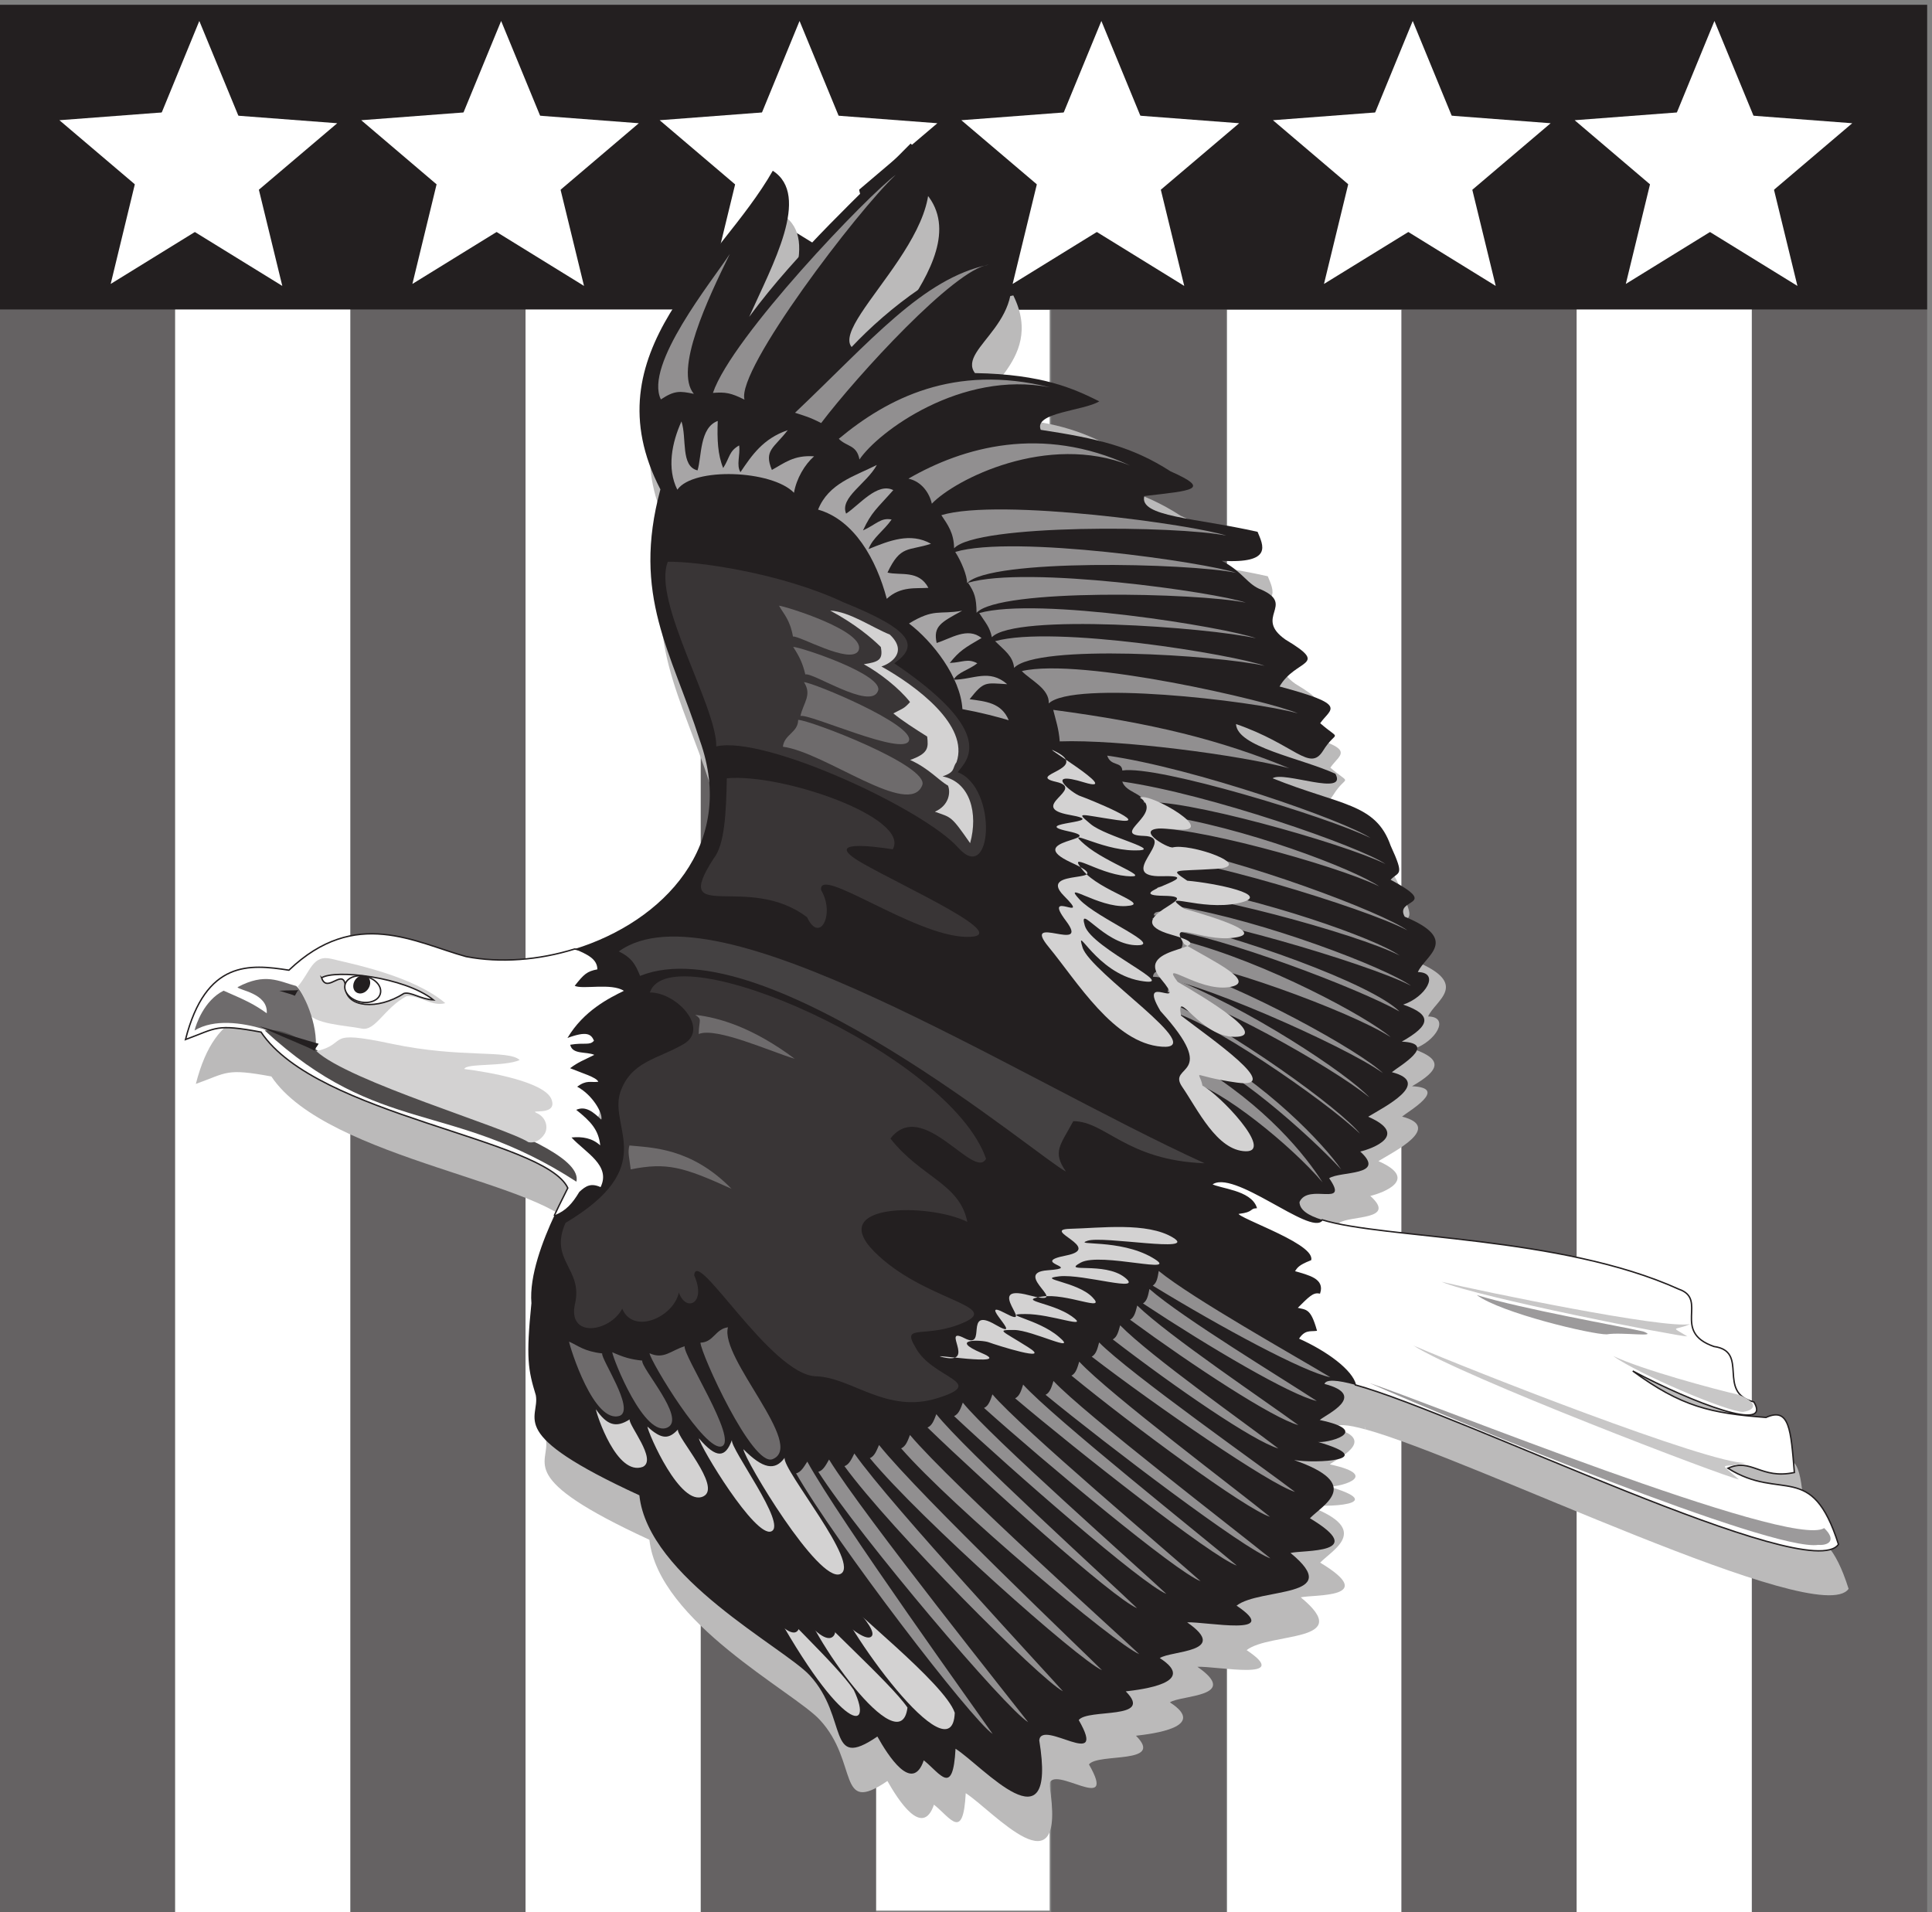 <svg xmlns="http://www.w3.org/2000/svg" xml:space="preserve" width="303.408" height="300.256"><rect width="100%" height="100%" fill="#808080" stroke="none"/><path d="M1655.56.082V1892.16h-206.67V.082h206.67" style="fill:#fff;fill-opacity:1;fill-rule:evenodd;stroke:none" transform="matrix(.133 0 0 -.133 0 300.267)"/><path d="M206.805.082V1892.16H0V.082h206.805m413.75 0V1892.16H413.609V.082h206.946m413.745 0V1892.16H827.359V.082H1034.3m413.62 0V1892.16h-206.67V.082h206.67m413.74 0V1892.16h-206.94V.082h206.94m413.89 0V1892.16h-207.08V.082h207.08" style="fill:#656263;fill-opacity:1;fill-rule:evenodd;stroke:none" transform="matrix(.133 0 0 -.133 0 300.267)"/><path d="M2275.56 1892.17V2252H0v-359.83h2275.56" style="fill:#231f20;fill-opacity:1;fill-rule:evenodd;stroke:none" transform="matrix(.133 0 0 -.133 0 300.267)"/><path d="m662.641 2060.53-70.907 172.36-70.902-172.36h141.809" style="fill:#fff;fill-opacity:1;fill-rule:evenodd;stroke:none" transform="matrix(.133 0 0 -.133 0 300.267)"/><path d="m612.223 2129.81-185.696-14.1 141.879-120.73 43.817 134.83" style="fill:#fff;fill-opacity:1;fill-rule:evenodd;stroke:none" transform="matrix(.133 0 0 -.133 0 300.267)"/><path d="m530.887 2103.28-43.942-180.88 158.61 97.85-114.668 83.03" style="fill:#fff;fill-opacity:1;fill-rule:evenodd;stroke:none" transform="matrix(.133 0 0 -.133 0 300.267)"/><path d="m530.973 2017.91 158.609-97.85-44.125 181.02-114.484-83.17" style="fill:#fff;fill-opacity:1;fill-rule:evenodd;stroke:none" transform="matrix(.133 0 0 -.133 0 300.267)"/><path d="m612.27 1991.41 142.035 120.73-185.696 14.1 43.661-134.83m402.87 69.12-71.05 172.36-70.758-172.36h141.808" style="fill:#fff;fill-opacity:1;fill-rule:evenodd;stroke:none" transform="matrix(.133 0 0 -.133 0 300.267)"/><path d="m964.723 2129.81-185.832-14.1 141.984-120.73 43.848 134.83" style="fill:#fff;fill-opacity:1;fill-rule:evenodd;stroke:none" transform="matrix(.133 0 0 -.133 0 300.267)"/><path d="m883.426 2103.28-43.981-180.88 158.61 97.85-114.629 83.03" style="fill:#fff;fill-opacity:1;fill-rule:evenodd;stroke:none" transform="matrix(.133 0 0 -.133 0 300.267)"/><path d="m883.473 2017.91 158.607-97.85-44.123 181.02-114.484-83.17" style="fill:#fff;fill-opacity:1;fill-rule:evenodd;stroke:none" transform="matrix(.133 0 0 -.133 0 300.267)"/><path d="m964.664 1991.41 142.136 120.73-185.827 14.1 43.691-134.83m406.726 69.12-70.91 172.36-70.9-172.36h141.81" style="fill:#fff;fill-opacity:1;fill-rule:evenodd;stroke:none" transform="matrix(.133 0 0 -.133 0 300.267)"/><path d="m1321.11 2129.81-185.97-14.1 142.13-120.73 43.84 134.83" style="fill:#fff;fill-opacity:1;fill-rule:evenodd;stroke:none" transform="matrix(.133 0 0 -.133 0 300.267)"/><path d="m1239.67 2103.28-43.98-180.88 158.61 97.85-114.63 83.03" style="fill:#fff;fill-opacity:1;fill-rule:evenodd;stroke:none" transform="matrix(.133 0 0 -.133 0 300.267)"/><path d="m1239.72 2017.91 158.61-97.85-44.08 181.02-114.53-83.17" style="fill:#fff;fill-opacity:1;fill-rule:evenodd;stroke:none" transform="matrix(.133 0 0 -.133 0 300.267)"/><path d="m1320.91 1991.41 142.28 120.73-185.97 14.1 43.69-134.83m418.12 69.12-70.91 172.36-70.76-172.36h141.67" style="fill:#fff;fill-opacity:1;fill-rule:evenodd;stroke:none" transform="matrix(.133 0 0 -.133 0 300.267)"/><path d="m1688.89 2129.81-185.83-14.1 141.98-120.73 43.85 134.83" style="fill:#fff;fill-opacity:1;fill-rule:evenodd;stroke:none" transform="matrix(.133 0 0 -.133 0 300.267)"/><path d="m1607.31 2103.28-43.98-180.88 158.89 97.85-114.91 83.03" style="fill:#fff;fill-opacity:1;fill-rule:evenodd;stroke:none" transform="matrix(.133 0 0 -.133 0 300.267)"/><path d="m1607.5 2017.91 158.61-97.85-44.09 181.02-114.52-83.17" style="fill:#fff;fill-opacity:1;fill-rule:evenodd;stroke:none" transform="matrix(.133 0 0 -.133 0 300.267)"/><path d="m1688.83 1991.41 142.14 120.73-185.83 14.1 43.69-134.83m406.58 69.12-71.04 172.36-70.76-172.36h141.8" style="fill:#fff;fill-opacity:1;fill-rule:evenodd;stroke:none" transform="matrix(.133 0 0 -.133 0 300.267)"/><path d="m2045 2129.81-185.69-14.1 141.88-120.73 43.81 134.83" style="fill:#fff;fill-opacity:1;fill-rule:evenodd;stroke:none" transform="matrix(.133 0 0 -.133 0 300.267)"/><path d="m1963.66 2103.28-43.94-180.88 158.61 97.85-114.67 83.03" style="fill:#fff;fill-opacity:1;fill-rule:evenodd;stroke:none" transform="matrix(.133 0 0 -.133 0 300.267)"/><path d="m1963.61 2017.91 158.75-97.85-44.13 181.02-114.62-83.17" style="fill:#fff;fill-opacity:1;fill-rule:evenodd;stroke:none" transform="matrix(.133 0 0 -.133 0 300.267)"/><path d="m2045.05 1991.41 142.04 120.73-185.7 14.1 43.66-134.83m-1738.659 69.12-71.051 172.36-70.758-172.36h141.809" style="fill:#fff;fill-opacity:1;fill-rule:evenodd;stroke:none" transform="matrix(.133 0 0 -.133 0 300.267)"/><path d="m256.109 2129.81-185.968-14.1 142.121-120.73 43.847 134.83" style="fill:#fff;fill-opacity:1;fill-rule:evenodd;stroke:none" transform="matrix(.133 0 0 -.133 0 300.267)"/><path d="m174.527 2103.28-43.832-180.88 158.61 97.85-114.778 83.03" style="fill:#fff;fill-opacity:1;fill-rule:evenodd;stroke:none" transform="matrix(.133 0 0 -.133 0 300.267)"/><path d="m174.582 2017.91 158.75-97.85-44.086 181.02-114.664-83.17" style="fill:#fff;fill-opacity:1;fill-rule:evenodd;stroke:none" transform="matrix(.133 0 0 -.133 0 300.267)"/><path d="m255.91 1991.41 142.285 120.73-185.972 14.1 43.687-134.83M413.613.082V1892.16H206.805V.082h206.808m413.75 0V1892.16H620.555V.082h206.808M1239.44 1.73v1890.02h-204.86V1.73h204.86M2068.48.082V1892.16h-206.81V.082h206.81" style="fill:#fff;fill-opacity:1;fill-rule:evenodd;stroke:none" transform="matrix(.133 0 0 -.133 0 300.267)"/><path d="M690.695 1084.74c-42.429-13.12-87.66-16.88-128.125-9.07-60.011 16.48-130.789 58.89-209.363-15.9-46.187 7.12-97.953 11.85-121.957-81.911 37.379 13.391 35.305 18.704 89.176 8.786 66.148-99.231 334.515-125.586 362.164-184.075-1.824-4.047-8.524-16.191-15.93-32.382l24.035 314.552" style="fill:#bbbaba;fill-opacity:1;fill-rule:evenodd;stroke:none" transform="matrix(.133 0 0 -.133 0 300.267)"/><path d="M654.66 822.738c7.543 16.184 13.973 28.18 15.793 32.215-27.648 58.617-296.082 84.844-362.23 184.077-53.891 10.04-51.809 4.88-89.196-8.79 24.008 93.92 75.778 89.16 122.121 81.89 78.454 74.93 149.211 32.52 209.231 16.06 40.508-7.81 85.848-4.19 128.141 8.94 149.398-20.24 73.027-370.927-23.86-314.392" style="fill:#fff;fill-opacity:1;fill-rule:evenodd;stroke:none" transform="matrix(.133 0 0 -.133 0 300.267)"/><path d="M654.66 822.738c7.543 16.184 13.973 28.18 15.793 32.215-27.648 58.617-296.082 84.844-362.23 184.077-53.891 10.04-51.809 4.88-89.196-8.79 24.008 93.92 75.778 89.16 122.121 81.89 78.454 74.93 149.211 32.52 209.231 16.06 40.508-7.81 85.848-4.19 128.141 8.94 149.398-20.24 73.027-370.927-23.86-314.392z" style="fill:none;stroke:#231f20;stroke-width:1.667;stroke-linecap:butt;stroke-linejoin:miter;stroke-miterlimit:10;stroke-dasharray:none;stroke-opacity:1" transform="matrix(.133 0 0 -.133 0 300.267)"/><path d="M1573.33 765.039c-16.9 5.172-26.83 11.941-26.83 20.93 10.34 23.152 59.45-7.508 34.9 27.832 12.9 8.859 68.71 2.949 36.63 31.769 15.17 3.692 58.29 19.7 9.58 41.121 18.56 11.329 76.37 40.02 27.94 52.579 7.39 6.281 55.81 33.859 11.73 35.832 33.59 19.328 36.56 31.768 1.66 43.958 26.2 8.62 43.94 38.05 17.31 38.42 8.48 19.21 50.7 38.05-15.52 65.51-12.55 22.16 43.32 11.57-16.56 43.59 9.04 10.22 17.11 2.83 0 39.89-17.58 50.61-59.6 47.53-139.47 79.92 13.1 8.74 88.91-22.17 74.29 5.17-41.04 18.71-116.16 31.64-117.4 58.86 69.8-24.63 86.77-57.01 102.7-31.4 15.94 25.49 22.49 9.97-3.45 32.26 12.56 17.98 34.29 21.42-47.87 43.34 19.25 33.37 59.88 23.65 6.69 55.54-37.45 26.35 11.46 40.51-27.52 58.48-17.45 6.16-22.07 21.06-47.45 34.36 61.25-3.57 48.7 18.59 42.28 34.23-73.39 16.62-140.23 17.73-133.82 42.11 56.91 6.77 79.81 7.76 30.98 29.31-45.25 29.3-85.75 38.79-153.27 48.88-8.63 20.81 50.55 22.41 69.25 33.86-29.46 14.66-66.57 32.02-146.86 33.25-22.35 30.05 73.26 63.41 33.25 144.19-66.36-12.56-136.23-68.22-178.93-113.4-26.281 31.39 151.68 163.02 69.74 240.23-58.36-59.47-133.408-126.83-190.794-204.65 27.66 61.57 73.324 143.45 28.074 172.63-63.531-111.18-217.074-213.39-132.715-376.17-34.074-126.21 12.969-191.47 46.699-296.51 44.008-123.01 3.102-209.7-101.469-242.08 15.106-6.53-19.796-16.01-19.66-28.2-12.277-2.46-15.933-5.54-26.761-19.7 9.312-4.31 43.25 3.94 58.148-5.79-17.453-8.37-17.453-9.11-36.422-41.491 22.903 8.741-2.344-9.488.969-17.238-4.969-6.16-10.832-1.602-28.008-4.68 20.625-3.941 18.969-7.761 28.281-12.191-12.968-6.41 6.004-34.231-28.418-15.641 14.211-6.027 31.11-10.84 33.317-16.008-9.449-1.23 12.691-3.57 1.105-11.703 18.207-9.718 4.621-25.847 2.414-32.867-9.382 8.859-4.347 20.438-15.523 15.508 17.453-13.91 12.281-27.699 14.141-46.168-9.379 8.738-10.899-7.512-23.727-8.621 16.691-17.86 36.832-14.781 24.281-40.508-11.312 5.039-17.316 1.719-25.109-5.672-8.278-13.789-15.797-22.41-29.453-27.578-13.453-29.062-29.867-71.543-27.246-103.934-6.414-64.519-3.793-78.679 5.171-108.597 5.313-28.571-37.8-44.449 122.231-118.211 10.484-96.781 170.996-179.781 201.141-212.531 46.493-50.11 19.589-113.411 79.873-72.278 12.56-22.16 41.46-67.851 54.98-27.949 19.8-15.762 34.49-43.223 37.52 13.539 31.39-19.941 120.44-122.152 98.71 9.981 2.76 25.859 82.08-37.43 46.77 24.007 10.69 13.789 89.74-.25 55.53 33.86 19.1 2.222 85.53 10.101 40.07 39.402 12.97 8.75 83.88 6.277 32.49 41.988 22.76.993 113.47-17.359 58.08 19.7 27.66 21.429 129.54 8.382 63.94 62.312 15.04 3.57 93.61-1.601 22.9 41 16.28 16.5 62.91 40.149-18.62 68.711 24.9-4.312 103.06-.371 27.66 21.547 7.66-2.828 68.15 11.699 2.34 25.742 7.46 6.277 57.95 28.688 5.73 42.598 1.86 5.672 15.1 4.562 36.49-1.348l-39.11 195.168" style="fill:#bbbaba;fill-opacity:1;fill-rule:evenodd;stroke:none" transform="matrix(.133 0 0 -.133 0 300.267)"/><path d="M1612.48 569.926c126.29-34.731 536.64-237.363 570.3-188.215-31.58 100.047-67.42 50.203-130.4 89.98 28.06 12.422 38.95-13.543 78.57-5.168-4.43 50.536-5.69 77.59-33.75 65.168-65.2 4.895-99.94 12.575-157.28 54.86 72.43-38.66 164.83-73.149 143.05-36.574-44.55 11.031-4.88 59.574-47.04 65.316-50.51 17.715-6.41 55.527-41.47 67.797-139.57 63.082-347.78 59.183-421.07 81.914-13.1-18.984-105.77 62.777-130.89 41.711 9.76-5.715 46.04-7.254 52.86-27.324-8.22-.426-3.2-4.473-19.79-6.559-16.62-1.965 87.61-34.91 84.27-54.859-15.05-5.868-16.31-8.918-19.93-14.239 17.85-5.015 35.43-9.066 30.28-24.964-8.09 1.66-13.1-4.325-27.2-18.29 11.16-2.781 15.77 0 23.27-25.933-7.23-.844-13.92 1.512-21.6-10.336 34.74-15.356 64.02-37.391 67.82-54.285" style="fill:#bbbaba;fill-opacity:1;fill-rule:evenodd;stroke:none" transform="matrix(.133 0 0 -.133 0 300.267)"/><path d="M1561.27 817.332c-16.9 5.168-26.7 11.816-26.84 21.047 10.35 23.152 59.59-7.391 35.04 28.082 12.83 8.621 68.56 2.461 36.69 31.519 14.97 3.579 58.08 19.829 9.38 41.129 18.56 11.332 76.35 40.153 27.94 52.59 7.38 6.281 55.79 33.981 11.72 36.081 33.73 19.08 36.69 31.52 1.66 43.71 26.34 8.62 44.07 37.93 17.31 38.42 8.48 19.34 50.69 37.93-15.52 65.39-12.55 22.29 43.31 11.58-16.62 43.59 9.24 10.22 17.17 2.96 0 40.27-17.59 50.49-59.46 47.29-139.39 79.55 12.97 8.87 88.9-22.04 74.21 5.3-40.9 18.72-116.07 31.52-117.39 58.74 70.08-24.26 86.84-57.02 102.77-31.53 15.93 25.74 22.48 10.1-3.38 32.51 12.42 17.73 34.21 21.31-48 43.35 19.38 33.25 60 23.52 6.96 55.41-37.65 26.48 11.45 40.52-27.72 58.62-17.45 6.16-21.93 21.06-47.45 34.35 61.1-3.44 48.69 18.6 42.27 34.24-73.31 16.62-140.28 17.61-133.73 42.24 56.84 6.65 79.73 7.51 30.97 29.18-45.45 29.19-85.94 38.79-153.25 49.01-8.62 20.57 50.55 22.29 69.11 33.62-29.45 14.66-66.56 32.02-146.84 33.38-22.35 30.04 73.46 63.41 33.24 144.07-66.21-12.44-136.21-68.1-178.84-113.29-26.34 31.52 151.6 162.92 69.66 240.25-58.34-59.72-133.453-126.84-190.628-204.66 27.449 61.45 73.246 143.46 27.863 172.52-63.313-111.32-216.977-213.41-132.695-376.2-34.075-125.98 13.101-191.37 46.621-296.53 44.074-123.02-43.106-213.77-147.801-246.16 15.035-6.41 26.621-11.7 26.762-24.02-12.278-2.34-15.864-5.66-26.762-19.45 9.312-4.56 43.246 3.69 58.07-5.91-17.308-8.5-47.449-23.4-66.621-55.66 23.035 8.49 27.93 4.55 31.313-3.2-5.036-6.04-10.899-1.85-28.071-4.81 2.617-11.94 19.102-7.76 28.485-11.94-13.176-6.65-18.418-8.13-28.625-15.761 14.347-5.918 31.242-10.719 33.312-16.008-9.449-1.109-13.515 2.461-24.965-5.789 18.137-9.613 30.692-31.652 28.485-38.91-9.383 8.859-18.278 16.617-29.59 11.566 17.312-13.789 26.414-23.636 28.347-41.988-9.519 8.738-21.105 10.59-33.933 9.359 16.621-17.98 46.898-33 34.348-58.621-11.313 5.051-17.313 1.602-25.106-5.656-8.277-13.793-15.793-22.293-29.312-27.594-13.586-29.058-30.004-71.418-27.243-103.808-6.554-64.52-3.933-78.809 5.172-108.61 5.313-28.57-37.797-44.582 122.282-118.211 10.277-97.16 170.839-179.789 201.117-212.55 46.345-50.239 19.519-113.539 79.935-72.278 12.35-22.172 41.31-67.859 54.76-28.082 19.8-15.758 34.49-43.219 37.52 13.672 31.59-19.949 120.49-122.281 98.84 9.969 2.62 25.742 81.93-37.43 46.62 23.89 10.62 13.918 89.73-.242 55.52 33.872 19.04 2.207 85.59 10.218 40.21 39.277 12.83 8.992 83.73 6.531 32.28 42.242 22.83.859 113.45-17.371 58.35 19.699 27.45 21.43 129.31 8.371 63.72 62.192 15.11 3.808 93.67-1.481 22.9 41 16.35 16.5 62.97 40.269-18.69 68.718 25.11-4.308 103.18-.371 27.66 21.551 7.79-2.711 68.21 11.821 2.62 25.731 7.24 6.41 57.79 28.937 5.59 42.609 1.93 5.668 15.1 4.68 36.55-1.109l-39.17 194.82" style="fill:#231f20;fill-opacity:1;fill-rule:evenodd;stroke:none" transform="matrix(.133 0 0 -.133 0 300.267)"/><path d="M1600.41 622.449c126.2-34.769 536.75-237.519 570.43-188.238-31.73 99.894-67.58 50.098-130.54 89.855 27.93 12.547 38.78-13.543 78.47-5.019-4.21 50.371-5.61 77.582-33.54 65.004-65.18 4.898-99.94 12.699-157.3 54.844 72.46-38.516 164.84-72.985 143.06-36.551-44.66 11.156-4.75 59.59-47.19 65.457-50.53 17.566-6.42 55.66-41.45 67.664-139.58 63.219-347.86 59.289-421.17 81.902-12.97-18.836-105.81 62.918-130.9 41.723 9.76-5.711 46.06-7.254 52.88-27.207-8.09-.547-3.21-4.598-19.84-6.563-16.59-1.965 87.69-34.89 84.21-54.965-14.83-5.867-16.18-8.8-19.71-14.089 17.9-5.172 35.35-9.071 30.29-25.125-8.09 1.664-13.25-4.203-27.35-18.141 11.17-2.934 15.91 0 23.32-25.973-7.14-.812-13.96 1.543-21.38-10.308 34.49-15.36 63.82-37.551 67.71-54.27" style="fill:#fff;fill-opacity:1;fill-rule:evenodd;stroke:none" transform="matrix(.133 0 0 -.133 0 300.267)"/><path d="M1600.41 622.449c126.2-34.769 536.75-237.519 570.43-188.238-31.73 99.894-67.58 50.098-130.54 89.855 27.93 12.547 38.78-13.543 78.47-5.019-4.21 50.371-5.61 77.582-33.54 65.004-65.18 4.898-99.94 12.699-157.3 54.844 72.46-38.516 164.84-72.985 143.06-36.551-44.66 11.156-4.75 59.59-47.19 65.457-50.53 17.566-6.42 55.66-41.45 67.664-139.58 63.219-347.86 59.289-421.17 81.902-12.97-18.836-105.81 62.918-130.9 41.723 9.76-5.711 46.06-7.254 52.88-27.207-8.09-.547-3.21-4.598-19.84-6.563-16.59-1.965 87.69-34.89 84.21-54.965-14.83-5.867-16.18-8.8-19.71-14.089 17.9-5.172 35.35-9.071 30.29-25.125-8.09 1.664-13.25-4.203-27.35-18.141 11.17-2.934 15.91 0 23.32-25.973-7.14-.812-13.96 1.543-21.38-10.308 34.49-15.36 63.82-37.551 67.71-54.27z" style="fill:none;stroke:#231f20;stroke-width:1.667;stroke-linecap:butt;stroke-linejoin:miter;stroke-miterlimit:10;stroke-dasharray:none;stroke-opacity:1" transform="matrix(.133 0 0 -.133 0 300.267)"/><path d="M780.355 1786.05c16.04 10.61 22.317 10.06 38.915 6.57-23.43 28.19 16.453 112.08 42.535 165.24-21.344-32.52-101.387-131.18-81.45-171.81m61.45 7.7c14.797 1.1 21.078.13 37.269-7.97-9.773 35.45 134.156 224.12 178.566 265.41-32.12-23.3-193.359-191.3-215.835-257.44m96.945-23.45c11.574-3.76 17.586-5.3 30.832-12.15 42.578 56.12 157.438 181.77 197.638 186.93-77.74-16.19-139.29-90.31-228.47-174.78m51.668-30.75c9.762-9.77 21.062-6.84 24.422-24.42 21.91 32.64 119.9 105.59 224.75 85.23-113.08 28.03-192.08-13.25-249.172-60.81m82.222-47.07c15.75-3.34 24.97-17.29 27.63-29.57 27.34 28.73 136.21 84.12 233.9 45.2-104.12 48.12-197.2 21.62-261.53-15.63" style="fill:#918f90;fill-opacity:1;fill-rule:evenodd;stroke:none" transform="matrix(.133 0 0 -.133 0 300.267)"/><path d="M799.777 1679.46c-12.554 25.15-6.418 55.61 4.887 80.62 6.551-20.12-1.254-52.95 18.981-57.85 5.023 16.21 2.23 50.44 23.855 58.4-.828-21.93 0-39.95 6.426-55.6 8.094 12.71 6.691 19.84 18.844 26.68 1.531-11.45-3.633-23.05 1.531-31.57 13.394 19.84 26.66 39.68 55.828 49.59-16.199-21.23-28.477-23.6-18.707-46.94 14.797 8.1 25.82 17.75 49.828 16.07-11.027-9.64-20.797-26.13-23.73-43.04-26.098 26.97-118.899 30.47-137.743 3.64" style="fill:#a7a5a6;fill-opacity:1;fill-rule:evenodd;stroke:none" transform="matrix(.133 0 0 -.133 0 300.267)"/><path d="M788.547 1594.33c-18.688-46.06 58.055-171.38 57.207-217.98 57.652 13.25 245.336-74.24 285.676-119.6 40.32-45.22 47.18 70.47-.57 89.18 10.9 14.09 47.45 45.78-74.92 128.52 29.56 20.8 22.03 38.94-59.874 72.01-72.148 34.04-171.246 48.55-207.519 47.87" style="fill:#393536;fill-opacity:1;fill-rule:evenodd;stroke:none" transform="matrix(.133 0 0 -.133 0 300.267)"/><path d="M842.73 1244.11c12.829 16.05 14.661 52.74 15.489 94.61 65.59 5.99 217.141-46.6 195.941-83.86-23.05 3.63-84.57 11.72-36.43-16.05 48.15-27.91 184.77-88.88 122.65-87.35-62.23 1.68-175.13 85.4-170.79 55.12 16.742-28.05-1.68-63.91-16.617-31.95-70.18 53.44-161.723-10.33-110.243 69.48m-75.363-158.3c23.59 71.42 353.823-72.29 396.953-196.333-13.95-26.207-75.08 72.847-112.91 23.878 35.74-45.773 81.94-53.039 90.73-98.394-43.98 22.07-167.081 22.766-109.97-35 57.2-57.766 151.16-63.777 106.21-83.727-44.83-19.949-74.56-.695-57.79-28.742 18.98-37.676 86.96-41.57 26.79-60.547-60.28-19.148-101.48 24.262-143.462 25.653-53.484.832-142.117 154.035-144.211 119.175 14.801-33.226-9.769-44.105-18.133-20.226-6.14-29.16-53.871-50.258-66.844-19.117-14.96-28.047-65.21-35.172-55.703 6.117 9.473 41.187-30.972 50.812-11.304 95.164 110.523 66 52.047 110.937 64.328 153.203 12.449 37.956 44.664 39.936 75.535 58.216 30.547 18.28-8.789 60.82-40.219 60.68" style="fill:#393536;fill-opacity:1;fill-rule:evenodd;stroke:none" transform="matrix(.133 0 0 -.133 0 300.267)"/><path d="M965.973 1655.94c12.418 31.11 43.137 39.49 69.387 52.73-12.01-22.18-44.118-38.5-36.305-57.47 15.645 10.18 36.865 37.25 55.715 27.76-19.83-22.46-25.56-25.67-35.75-47.58 15.5 6.98 21.08 15.49 33.79 12.85-9.49-13.54-22.48-21.63-27.23-34.89 24.72 10.05 49.42 19.95 73.72 6.28-27.23-8.92-35.88-1.25-51.38-34.03 15.36-3.78 36.86 3.48 48.31-18.01-14.24-1.11-32.67 2.38-49.15-12.97-12.28 46.59-38.53 93.19-81.107 105.33" style="fill:#a7a5a6;fill-opacity:1;fill-rule:evenodd;stroke:none" transform="matrix(.133 0 0 -.133 0 300.267)"/><path d="M1111.53 1649.38c7.66-11.45 14.79-21.09 15.06-39.11 26.95 29.05 264.22 26.68 321.47 14.94-35.6 12.3-267.45 44.98-336.53 24.17" style="fill:#918f90;fill-opacity:1;fill-rule:evenodd;stroke:none" transform="matrix(.133 0 0 -.133 0 300.267)"/><path d="M1127.92 1605.98c7.65-11.99 13.93-28.03 14.08-36.82 26.93 29.15 260.52 23.72 317.73 12.14-35.59 12.13-262.61 45.32-331.81 24.68" style="fill:#918f90;fill-opacity:1;fill-rule:evenodd;stroke:none" transform="matrix(.133 0 0 -.133 0 300.267)"/><path d="M1143.06 1569.55c7.67-11.58 9.77-17.44 10.05-35.43 26.8 29.15 260.62 23.57 317.87 12-35.47 12.27-258.83 44.08-327.92 23.43" style="fill:#918f90;fill-opacity:1;fill-rule:evenodd;stroke:none" transform="matrix(.133 0 0 -.133 0 300.267)"/><path d="M1156.25 1533.8c7.38-11.47 12.41-16.36 14.92-28.52 27.49 28.52 254.94 11.6 311.88-1.26-35.3 13-257.46 49.2-326.8 29.78" style="fill:#918f90;fill-opacity:1;fill-rule:evenodd;stroke:none" transform="matrix(.133 0 0 -.133 0 300.267)"/><path d="M1175 1500.59c11.99-11.7 20.93-17.69 22.46-31.48 27.51 28.69 239.04 15.04 295.87 2.37-35.19 12.95-248.95 48.48-318.33 29.11" style="fill:#918f90;fill-opacity:1;fill-rule:evenodd;stroke:none" transform="matrix(.133 0 0 -.133 0 300.267)"/><path d="M1206.53 1465.3c10.18-10.74 32.79-20.78 31.81-38.21 28.63 27.33 238.18 3.76 294.16-11.72-34.5 14.79-255.9 66.25-325.97 49.93m37.08-45.81c2.79-11.43 6.69-22.44 7.68-37.22 69.64 2.52 211.46-15.88 271.21-31.78-81.67 33.6-161.23 53.39-278.89 69" style="fill:#918f90;fill-opacity:1;fill-rule:evenodd;stroke:none" transform="matrix(.133 0 0 -.133 0 300.267)"/><path d="M1073.33 1521.48c30 18.27 35.44 10.18 62.79 15.07-24.98-13.67-34.47-18.27-30.14-38.07 16.61 5.16 36.43 19.24 53.03 5.85-20.38-11.85-26.09-15.2-37.54-29.43 15.07.56 21.07 5.72 32.51-.42-9.9-7.95-22.6-10.18-28.04-19.38 23.58.13 42 13.24 63.35-5.3-25.96 1.53-27.35 3.76-44.38-17.72 18.29-2.64 37.41-3.76 46.2-24.83-13.27 3.91-31.96 8.93-54.71 13.12-2.23 37.79-35.44 80.19-63.07 101.11" style="fill:#a7a5a6;fill-opacity:1;fill-rule:evenodd;stroke:none" transform="matrix(.133 0 0 -.133 0 300.267)"/><path d="M1307.36 1365.47c4.31-13.1 17.03-6.55 17.86-17.56 41.17 6.55 241.89-54.52 293.11-79.75-30.71 20.63-208.67 82.81-310.97 97.31m17.78-30.65c4.32-12.98 24.83-13.68 25.67-24.85 41.32 6.42 233.92-47.33 285.16-72.46-30.58 20.66-208.53 82.79-310.83 97.31m40.86-38.76c4.47-12.99-9.61-6.14-8.79-17.18 41.02 6.56 220.04-42.61 271.26-67.76-30.58 20.68-160.19 70.42-262.47 84.94m-.14-35.6c3.92-13.25-7.11-5.16-6.7-16.18 41.18 5.3 252.39-58.33 302.65-85.12-29.89 21.49-194.33 83.45-295.95 101.3m21.18-47.2c8.1-25.69-23.29 12.43-21.9-10.75 41.18 5.58 236.82-47.06 287.5-73.04-30.15 21.09-163.57 67.17-265.6 83.79m4.35-26.06c4.04-13.27-29.3.42-28.9-10.47 41.33 5.45 253.08-56.59 303.62-82.99-30.02 21.38-172.96 76.42-274.72 93.46" style="fill:#918f90;fill-opacity:1;fill-rule:evenodd;stroke:none" transform="matrix(.133 0 0 -.133 0 300.267)"/><path d="M1360.83 1173.66c2.78-10.75 16.04 4.75 16.33-13.54 64.74-8.23 225.79-68.83 275.34-96.76-31.69 32.12-190.93 90.2-291.67 110.3m35.19-26.45c2.93-13.66-11.58-13.1-11.99-24.12 41.31 2.09 210.6-59.27 258.19-90.1-27.78 23.99-146.96 88.56-246.2 114.22m-20.12-25.57c2.09-13.82-13.55-6-14.51-17.31 41.04.13 225.87-80.71 271.67-113.814-26.4 25.414-159.86 100.684-257.16 131.124" style="fill:#918f90;fill-opacity:1;fill-rule:evenodd;stroke:none" transform="matrix(.133 0 0 -.133 0 300.267)"/><path d="M1377.78 1105.01c1.11-14.1 2.79-7.81 1.11-18.97 40.89-2.24 194.66-88.235 238.06-124.11-24.57 27.082-144.58 107.07-239.17 143.08m-13.61-21.44c.13-14.09 17.3-8.64 14.79-19.81 40.35-5.02 186.67-105.776 227.02-144.85-22.35 28.895-150.64 121.83-241.81 164.66m43.74-57.73c-.69-14.23 5.03-4.88 1.82-15.75 39.91-7.26 136.06-92.082 174.02-133.379-20.52 30-87.64 101.289-175.84 149.129m1.15-22.72c-2.24-26.104 1.95 3.06-6.14-21.913 39.23-8.801 122.58-76.902 158.75-119.617-19.41 30.711-66.47 90.441-152.61 141.53" style="fill:#918f90;fill-opacity:1;fill-rule:evenodd;stroke:none" transform="matrix(.133 0 0 -.133 0 300.267)"/><path d="M1346.03 1315.89c11.31 6.83 97.47-43.68 41.33-37.4-56.27 6.41-14.39-19.83-3.36-21.62 19.42 6.26 100.82-22.06 51.39-25.12-49.29-3.22-55.29.7-33.51-13.97 31.55-2.65 104.3-17.15 60.18-26.53-43.98-9.62-95.37 15.5-64.1-6.41 40.5-11.57 96.63-29.59 58.37-34.46-38.25-4.88-78.05 23.02-57.94-7.56 33.92-19.93 88.39-45.5 52.22-50.79-36.16-5.01-81.4 34.33-60.04 6.28 32.11-18.69 108.77-64.61 67.58-64.89-41.33-.42-69.82 59.72-63.67 25.12 34.49-26.65 123.02-87.235 66.04-79.138-56.82 7.946-44.68 16.614-40.63-3.632 19.97-10.172 84.77-78.309 50.97-77.454-34.07.832-56.69 49.551-75.13 76.336-18.15 26.788 46.09 10.332-25.54 89.318-28.91 48.59 34.9-3.2.28 38.26-34.5 41.58 81.68 32.08 12.69 51.78-68.97 19.52 46.37 45.21-8.93 45.92-55.43.7 56.84 24.83-1.54 23.15-58.08-1.53 19.28 46.2-22.06 47.6-41.32 1.12 25.14 26.24-4.6 45.21" style="fill:#d3d2d2;fill-opacity:1;fill-rule:evenodd;stroke:none" transform="matrix(.133 0 0 -.133 0 300.267)"/><path d="M1247.14 1369.93c-28.89 14.93 82.64-51.07 33.22-36.14-49.27 15.22-14.65-12.68-4.89-16.05 9.78-3.34 87.67-35.01 43.28-28.31-44.11 6.41-49.13 10.47-31.13-4.62 17.86-15.35 91.29-31.94 51.08-31.24-40.05.56-83.6 29.02-57.63 6.7 25.96-22.33 83.18-40.19 48.57-36.99-34.62 3.21-71.19 31.54-50.94 6.7 20.37-24.96 83.04-40.19 50.79-42.14-32.52-2.08-76.06 30.85-54.85 7.83 21.07-22.76 103.02-55.82 65.61-54.03-37.28 1.98-67.29 50.24-59.33 23.05 7.96-27.21 117.12-74.24 65.18-65.03-52.05 9.35-76.9 69.06-67.83 39.21 9.21-29.73 150.2-121.27 93.52-117.08-56.53 4.06-100.08 77.18-133.58 117.77-33.35 40.46 50.11-8.65 20.52 30.71-29.59 39.21 31.69-4.48-2.52 29.7-33.91 34.21 68.26 11.88 8.66 39.23-59.47 27.48 45.5 26.36-3.63 36.96-49.13 10.47 53.88 10.04 1.95 19.26-52.05 9.21 20.39 30.71-16.19 39.07-36.71 8.24 40.35 14.79.14 35.44" style="fill:#d3d2d2;fill-opacity:1;fill-rule:evenodd;stroke:none" transform="matrix(.133 0 0 -.133 0 300.267)"/><path d="M820.973 1059.38c28.324-3.21 68.234-15.08 117.359-51.82-26.934 7.83-92.66 37.85-113.32 29.19.281 17.18 4.605 16.77-4.039 22.63m-77.774-154.216c25.535-2.652 72.832-2.234 120.551-51.133-56.93 25.848-76.184 31.438-119.016 22.914-1.671 14.391-3.761 19.559-1.535 28.219" style="fill:#6e6b6c;fill-opacity:1;fill-rule:evenodd;stroke:none" transform="matrix(.133 0 0 -.133 0 300.267)"/><path d="M1361.11 739.695c5.3 3.344 5.99 11.02 7.1 17.301 40.2-32.797 162-100.918 202.62-125.488-30.7 5.867-128.65 58.633-209.72 108.187m-11.53-21.015c5.3 3.066 6.28 10.742 7.67 17.011 38.94-34.168 157.96-106.14 197.61-132.222-30.43 6.699-126.16 62.906-205.28 115.211m-15.27-19.235c5.58 2.926 6.83 10.594 8.5 16.731 37.14-35.981 152.28-113.262 190.25-141.156-29.88 8.097-122.54 68.628-198.75 124.425m-20.42-23.226c5.57 2.789 6.97 10.457 8.79 16.59 36.29-36.942 149.49-116.696 186.77-145.418-29.74 8.789-120.75 71.254-195.56 128.828m-24.86-20.356c5.58 2.793 7.11 10.614 8.79 16.742 36.29-36.828 194.06-147.875 231.35-176.48-29.61 8.656-165.31 102.262-240.14 159.738m-23.89-22.398c5.58 2.652 7.25 10.32 9.2 16.461 35.17-37.953 188.96-153.492 225.25-183.215-29.31 9.492-161.61 107.027-234.45 166.754m-30.56-22.68c5.58 2.656 7.39 10.328 9.35 16.324 35.04-37.816 219.75-179.742 256.21-209.468-29.47 9.5-192.69 133.425-265.56 193.144m-35.97-4.125c5.58 2.52 7.53 10.188 9.48 16.188 34.48-38.375 216.45-183.293 252.33-213.727-29.18 10.059-190.08 136.672-261.81 197.539m-36.67-11.406c5.71 2.516 7.8 10.059 9.9 16.051 33.36-39.371 210.9-189.325 245.79-220.602-28.9 10.758-185.77 141.727-255.69 204.551m-35.41-9.602c5.86 2.371 8.1 9.899 10.33 15.895 32.37-40.168 206.15-193.738 240.36-225.824-28.47 11.3-182.16 145.632-250.69 209.929m-31.39-13.476c5.86 2.238 8.08 9.762 10.47 15.762 31.81-40.739 203.24-196.61 237.03-229.125-28.34 11.734-180.08 148.054-247.5 213.363m-31.11-24.606c5.72 2.243 8.09 9.778 10.45 15.766 49.84-59.016 254.59-243.176 270.8-258.813-28.34 11.723-220.4 173.29-281.25 243.047m-36.95-11.543c5.72 2.094 8.23 9.625 10.88 15.489 48.16-60.274 247.51-249.907 263.29-265.961-27.93 12.433-215.27 179.031-274.17 250.472m-29.998-9.472c5.858 1.816 8.788 9.218 11.718 14.925 44.39-63.07 231.68-263.902 246.34-280.8-27.09 14.105-203.64 191.215-258.058 265.875m-30.832-6.719c5.988 1.664 9.348 8.781 12.688 14.496 40.352-65.578 221.402-292.344 235.092-310.078-26.12 15.5-197.95 217.855-247.78 295.582M940 518.047c5.992 1.254 9.617 8.375 13.246 13.812 36.844-67.519 206.134-303.062 218.834-321.488-25.13 16.758-186.31 227.301-232.08 307.676" style="fill:#918f90;fill-opacity:1;fill-rule:evenodd;stroke:none" transform="matrix(.133 0 0 -.133 0 300.267)"/><path d="M1114.3 654.93c-27.77 6.277 85.58-12.153 45.09 5.023-40.48 17.164-.28 15.906 8.09 12.836 8.1-3.07 77.48-25.121 45.93-5.445-31.41 19.824-37.27 19.961-15.76 19.961 21.35-.137 77.48-29.032 52.47-7.957-24.84 21.359-70.77 26.656-39.64 26.793 31.13.285 78.18-19.254 55-2.649-23.31 16.473-65.18 18.281-35.74 23.168 29.6 4.887 78.32-19.394 60.03-.558-18.28 18.703-67.56 21.214-38.95 24.566 28.62 3.07 101.22-20.234 77.2-1.262-24.14 18.985-75.65 4.469-51.93 17.449 23.59 12.981 122.42-16.05 84.32 6.004-38.11 22.188-94.5 13.676-76.23 19.813 18.16 6.141 131.38-14.926 100.8 3.773-30.57 18.555-86 11.164-121.44 10.325-35.61-.981 40.2-22.614-4.76-31.536-45.09-8.8 22.21-14.242-21.91-17.449-44.26-3.219 33.22-44.242-21.91-29.453-55.15 14.652 9.62-41.312-27.51-21.484-37.28 19.949 25.96-35.309-12.15-13.266-38.1 22.188-8.52-30.422-36.57-15.906-28.2 14.371 14.38-31.125-24.43-22.746M981.25 384.379c13.547-47.438 143.18-226.922 146.11-149.043-11.88 35.168-126.14 123.797-146.11 149.043" style="fill:#d3d2d2;fill-opacity:1;fill-rule:evenodd;stroke:none" transform="matrix(.133 0 0 -.133 0 300.267)"/><path d="M944.027 375.445c10.746-48.129 119.123-201.218 127.503-133.953-20.12 29.586-108.932 107.586-127.503 133.953" style="fill:#d3d2d2;fill-opacity:1;fill-rule:evenodd;stroke:none" transform="matrix(.133 0 0 -.133 0 300.267)"/><path d="M901.945 379.434c88.426-166.938 131.805-170.848 106.135-117.102-21.338 31.543-87.592 90.582-106.135 117.102m24.539 156.957c-11.304-15.625-25.543-13.258-48.707 10.175 1.813-13.25 88.629-158.203 114.317-147.453 25.686 10.739-68.395 122.907-65.61 137.278m-62.254 21.011c-7.675-21.218-18.289-22.332-38.953 1.946 1.395-9.907 66.461-117.789 85.453-109.832 19.27 7.961-48.589 97.418-46.5 107.886m-63.781 12.344c-10.191-10.871-18.566-12.687-36.004 3.484.973-7.945 39.071-95.937 66.282-82.269 21.773 11.156-32.094 70.004-30.278 78.785m-56.969 11.957c-16.167-10.332-26.765-6.98-39.871 12.008.836-6.281 24.68-79.445 55.489-67.992 17.152 8.515-17.008 49.144-15.618 55.984" style="fill:#d3d2d2;fill-opacity:1;fill-rule:evenodd;stroke:none" transform="matrix(.133 0 0 -.133 0 300.267)"/><path d="M2061.11 530.367c-43-1.254-325.93 110.074-392.08 138.528 56.24-36.266 369.59-155.829 384.26-158.063-26.25 23.027-19.56 12.277 7.82 19.535m-2.87 60.192c-17.31-.422-124.63 45-153.52 66.101 33.77-16.207 121.14-39.691 147.8-45.699 20.65-7.824 23.45-17.469 5.72-20.402m-62.55 103.707c-30.3-5.996-243.5 38.089-293.61 49.949 44.1-18.555 279.63-64.738 290.26-64.457-21.09 12.976-15.23 6.277 3.35 14.508" style="fill:#c8c7c7;fill-opacity:1;fill-rule:evenodd;stroke:none" transform="matrix(.133 0 0 -.133 0 300.267)"/><path d="M2153.94 453.406c-39.39-25.543-472.25 150.446-536.58 171.094 99.24-44.098 475.42-199.574 529.58-190.914 12.29-.973 21.95 5.445 7 19.82m-256.73 228.742c-17.31-.281-124.59 25.079-153.46 46.399 53.85-16.582 169.64-36.785 196.3-42.918 20.78-7.664-25.13-.414-42.84-3.481" style="fill:#9c9a9b;fill-opacity:1;fill-rule:evenodd;stroke:none" transform="matrix(.133 0 0 -.133 0 300.267)"/><path d="M1103.88 1299.24c19.69-7.13 18.71-4.19 41.62-37.13 9.64 34.75.42 72.29-32.55 78.85 15.93 5.45 11.03 9.64 16.49 16.74 15.08 43.55-47.35 89.88-88.69 113.04 10.47 3.2 31.98 16.74 9.91 37.66-21.22 8.52-47.06 26.94-70.383 28.33 29.603-15.91 49.023-32.37 59.773-42.98 2.93-15.2-2.51-17.71-20.11-20.36 18.01-9.77 41.62-28.06 54.61-44.65-7.13-7.97-8.38-7.4-19.69-13.4 9.78-8.24 25.98-18.57 39.94-27.35 1.4-12.97 1.95-19.81-20.11-27.64 22.49-10.17 33.8-24.27 44.69-30.27 3.21-7.81 1.53-23.3-15.5-30.84" style="fill:#d3d2d2;fill-opacity:1;fill-rule:evenodd;stroke:none" transform="matrix(.133 0 0 -.133 0 300.267)"/><path d="M730.695 1134.27c113.731 82.48 464.165-146.403 691.665-250.114-92.71 3.489-116.98 49.692-155.06 49.692-15.07-28.188-25.12-35.879-8.65-59.473-31.29 15.508-354.787 290.615-502.837 231.015-5.321 12.98-9.247 21.07-25.118 28.88" style="fill:#444142;fill-opacity:1;fill-rule:evenodd;stroke:none" transform="matrix(.133 0 0 -.133 0 300.267)"/><path d="M859.582 690.473c-15.062-1.946-16.879-17.711-32.5-18.137.414-12.836 61.242-146.938 85.094-137.586 40.047 15.906-62.774 119.453-52.594 155.723M808.41 668.07c-16.336-5.023-24.574-15.91-41.465-8.234 1.391-10.043 66.321-117.805 85.453-109.844 19.129 7.953-46.082 107.477-43.988 118.078m-50.047-16.91c-13.816 1.395-22.328 4.043-35.445 9.899.973-7.95 38.234-102.395 65.586-88.723 21.637 11.019-31.957 70.031-30.141 78.824m-47.324 8.473c-21.641 2.508-28.344 9.199-39.094 13.933.836-6.128 29.457-98.824 60.321-87.394 17.179 8.504-22.758 66.766-21.227 73.461m213.406 716.357c1.524 14.51 18.012 16.75 18.012 31.68 13.266 0 155.593-54.3 146.513-77.19-15.36-39.09-114.396 38.81-164.525 45.51m20.696 36.28c3.484 15.78 13.957 24.71 4.183 39.93 10.61-.28 130.256-49.99 123.976-68.97-6.15-19-117.413 32.11-128.159 29.04m5.765 49.07c-3.074 12.84-6.699 20.79-14.379 32.51 8.512 0 109.863-33.62 99.943-52.59-9.34-21.77-76.634 22.74-85.564 20.08m62.504 27.54c-10.34-15.79-70.094 18.71-77.078 17.17-3.625 20.25-11.027 26.54-16.473 36.45 6.563-.41 105.691-30.72 93.551-53.62" style="fill:#6e6b6c;fill-opacity:1;fill-rule:evenodd;stroke:none" transform="matrix(.133 0 0 -.133 0 300.267)"/><path d="M351.668 1092.89c14.926 17.17 17.156 38.38 40.18 32.52 23.312-5.72 95.601-19.82 133.988-52.2-15.641-4.46-29.734 9.22-45.785 8.24-26.516-14.09-36.699-41.86-53.164-38.23-16.328 3.48-59.317 5.16-62.942 19.67-2.093 12.98-4.601 17.31-12.277 30" style="fill:#d3d2d2;fill-opacity:1;fill-rule:evenodd;stroke:none" transform="matrix(.133 0 0 -.133 0 300.267)"/><path d="M379.723 1103.13c15.777 10.05 97.312 1.53 132.082-26.1-15.364.83-26.395 9.77-34.77 7.67-31.555-20.24-67.992-16.19-68.976 6.28-1.258 27.09-21.637-7.95-28.336 12.15" style="fill:#fff;fill-opacity:1;fill-rule:evenodd;stroke:none" transform="matrix(.133 0 0 -.133 0 300.267)"/><path d="M379.723 1103.13c15.777 10.05 97.312 1.53 132.082-26.1-15.364.83-26.395 9.77-34.77 7.67-31.555-20.24-67.992-16.19-68.976 6.28-1.258 27.09-21.637-7.95-28.336 12.15z" style="fill:none;stroke:#231f20;stroke-width:1.667;stroke-linecap:butt;stroke-linejoin:miter;stroke-miterlimit:10;stroke-dasharray:none;stroke-opacity:1" transform="matrix(.133 0 0 -.133 0 300.267)"/><path d="M421.906 1075.66c11.176-3.91 23.192-.7 26.543 6.98 3.633 7.95-2.656 17.44-13.832 21.21-11.176 3.91-23.051.7-26.543-6.98-3.492-7.81 2.656-17.3 13.832-21.21" style="fill:#fff;fill-opacity:1;fill-rule:evenodd;stroke:none" transform="matrix(.133 0 0 -.133 0 300.267)"/><path d="M421.906 1075.66c11.176-3.91 23.192-.7 26.543 6.98 3.633 7.95-2.656 17.44-13.832 21.21-11.176 3.91-23.051.7-26.543-6.98-3.492-7.81 2.656-17.3 13.832-21.21z" style="fill:none;stroke:#231f20;stroke-width:1.667;stroke-linecap:butt;stroke-linejoin:miter;stroke-miterlimit:10;stroke-dasharray:none;stroke-opacity:1" transform="matrix(.133 0 0 -.133 0 300.267)"/><path d="M422.402 1085.11c5.028-1.82 11.039 1.54 13.551 7.13 2.656 5.73.699 11.75-4.191 13.42-5.028 1.68-11.039-1.53-13.551-7.13-2.516-5.73-.699-11.74 4.191-13.42" style="fill:#231f20;fill-opacity:1;fill-rule:evenodd;stroke:none" transform="matrix(.133 0 0 -.133 0 300.267)"/><path d="M349.59 1093.5c-20.235 5.44-36.422 16.04-69.078-1.4.699-3.62 36.144-6.97 34.468-30.83-15.347 10.89-23.722 14.79-50.933 26.65-23.168-11.44-32.793-40.32-34.324-47.01 23.023 14.09 56.656 9.06 80.511 1.95 22.188-7.81 53.446-20.79 62.243-26.23 4.191 31.95-15.911 72.27-22.887 76.87" style="fill:#6e6b6c;fill-opacity:1;fill-rule:evenodd;stroke:none" transform="matrix(.133 0 0 -.133 0 300.267)"/><path d="M312.641 1040.91c22.601 3.48 42.543-10.46 63.062-24.28 51.227-41.165 316.379-103.689 304.918-154.212-148.894 96.441-232.199 53.312-367.98 178.492" style="fill:#4f4c4c;fill-opacity:1;fill-rule:evenodd;stroke:none" transform="matrix(.133 0 0 -.133 0 300.267)"/><path d="M373.609 1016.51c39.633 9.35 7.106 26.1 89.188 8.65 82.062-17.3 137.324-6.56 150.855-19.12-18.281-8.095-63.363-3.49-65.453-10.602 29.723-3.629 95.332-15.356 103.012-35.872 7.68-20.378-28.625-11.027-17.309-16.195 11.024-5.023 13.668-17.031 9.211-24.43-4.472-7.253-11.875-11.445-19.117-9.902-27.074 17.441-212.289 71.734-250.387 107.471" style="fill:#d3d2d2;fill-opacity:1;fill-rule:evenodd;stroke:none" transform="matrix(.133 0 0 -.133 0 300.267)"/><path d="M329.723 1087.81c7.125-2.24 15.789-4.49 18.445-5.89 3.492 6.03.98 2.38 4.055 6.87-3.496-.98-8.805 0-22.5-.98m-23.614-41.76c27.383-8.09 58.821-17.71 70.141-20.77-4.195-7.25-2.66-2.23-4.754-8.37-7.824 4.88-26.543 11.29-65.387 29.14m673.375-650.261c-3.218-16.191-11.32-18.43-30.039-3.769 2.371-6.844 65.105-75.403 78.805-67.161 13.7 8.239-49.047 63.11-48.766 70.93" style="fill:#231f20;fill-opacity:1;fill-rule:evenodd;stroke:none" transform="matrix(.133 0 0 -.133 0 300.267)"/><path d="M939.297 402.109c-3.774-13.261-8.938-17.035-26.102-3.625 3.067-8.105 56.668-91.761 71.465-71.925 11.59 16.054-43.828 66.195-45.363 75.55m-37.387-1.683c-3.066-18.301-11.152-17.461-29.551 2.234 4.043-7.683 60.082-92.914 70.957-68.039 4.739 16.484-38.339 56.863-41.406 65.805" style="fill:#231f20;fill-opacity:1;fill-rule:evenodd;stroke:none" transform="matrix(.133 0 0 -.133 0 300.267)"/></svg>
